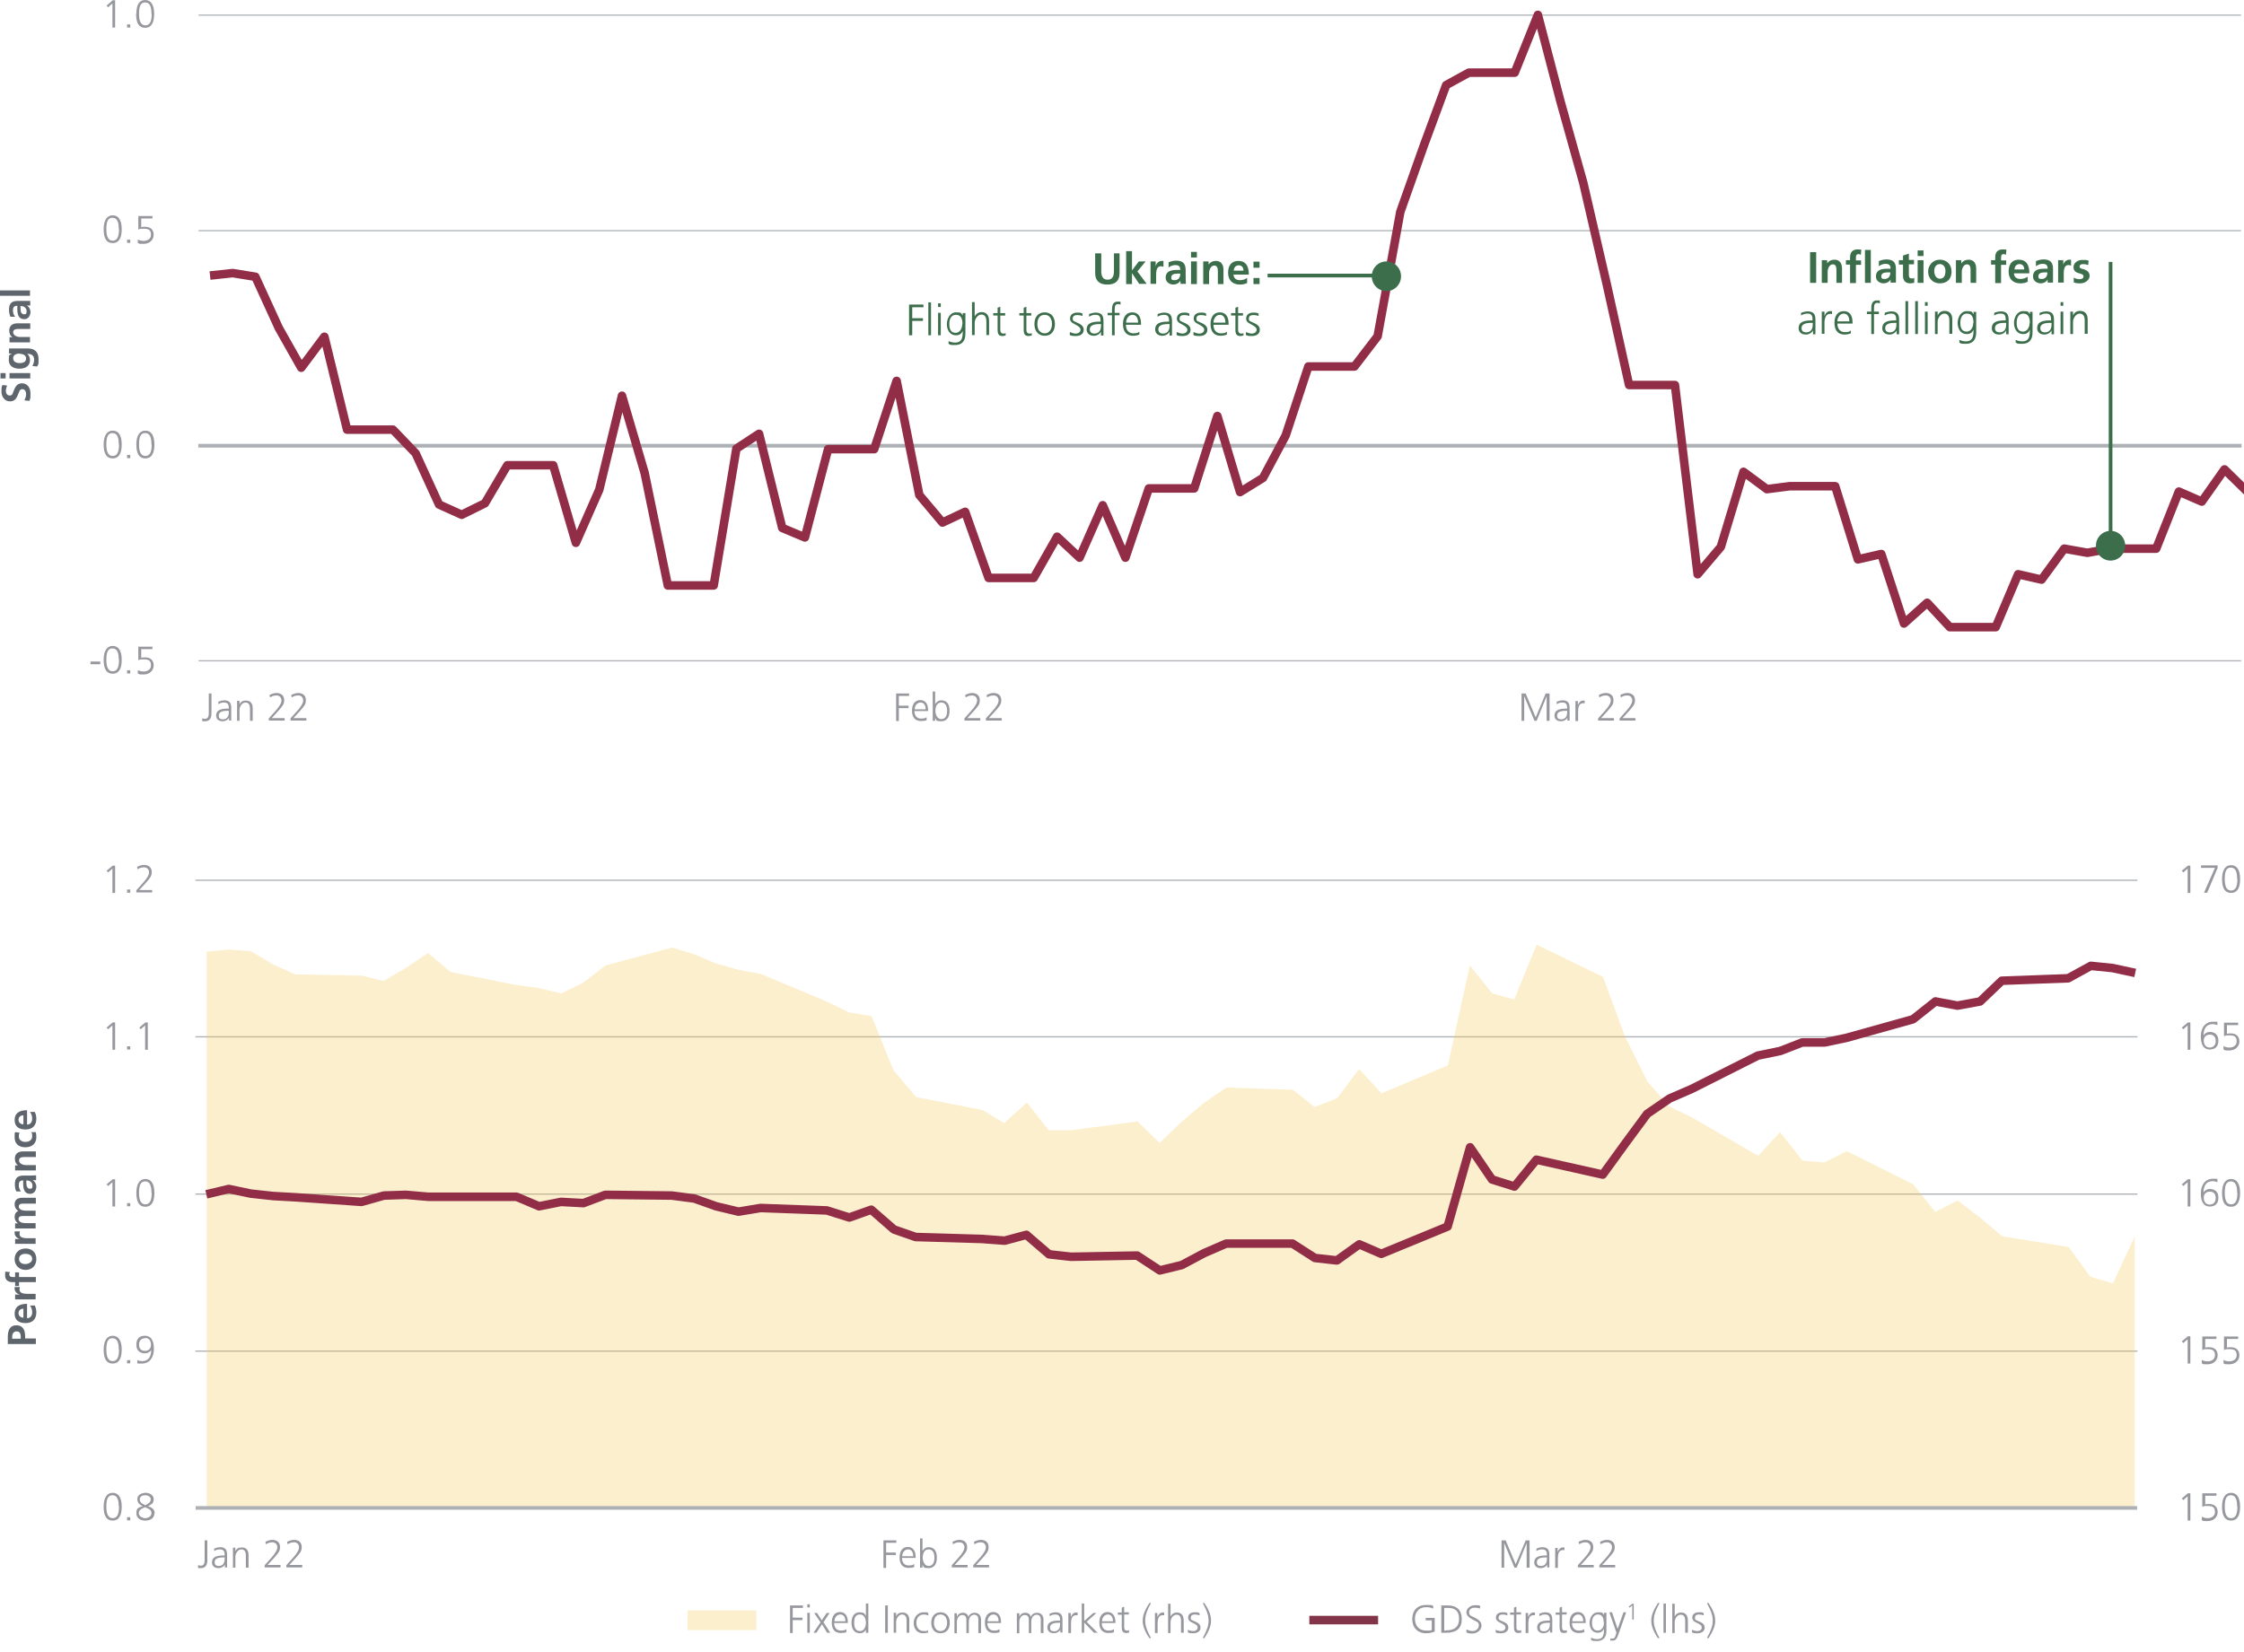 <?xml version="1.0" encoding="UTF-8"?>
<svg xmlns="http://www.w3.org/2000/svg" id="Ebene_1" version="1.1" viewBox="0 0 920 677.5">
  <defs>
    <style>
      .st0, .st1 {
        fill: #f5c85a;
        isolation: isolate;
        opacity: .3;
      }

      .st0, .st2 {
        fill-rule: evenodd;
      }

      .st3, .st2 {
        fill: #3c6e4b;
      }

      .st4 {
        stroke: #3c6e4b;
      }

      .st4, .st5, .st6, .st7, .st8 {
        fill: none;
        stroke-linejoin: round;
      }

      .st4, .st7 {
        stroke-width: 1.5px;
      }

      .st5 {
        stroke: #912d46;
      }

      .st5, .st8 {
        stroke-width: 3.5px;
      }

      .st6 {
        stroke-width: .5px;
      }

      .st6, .st7 {
        stroke: #adb1b5;
      }

      .st9 {
        fill: #5e656c;
      }

      .st10 {
        fill: #96989e;
      }

      .st8 {
        stroke: #823448;
      }
    </style>
  </defs>
  <path class="st6" d="M80.1,554.1h796.2M80.1,489.7h796.2M80.1,425.2h796.2M80.1,361h796.2"></path>
  <polygon class="st1" points="84.7 390.3 93.7 389.4 102.9 390.1 111.9 395.5 121.1 399.6 148.3 400.1 157.3 402.3 166.5 396.9 175.5 390.8 184.7 398.6 211.9 404 220.9 405.2 230.1 407.4 239.1 403 248.3 395.9 275.5 388.6 284.5 391.3 293.7 395.2 302.7 397.7 311.9 399.4 339.1 410.8 348.1 415.2 357.3 416.7 366.3 438.9 375.6 449.9 402.8 455.2 411.7 460.6 421 452.1 429.9 463.5 439.2 463.5 466.4 459.9 475.4 468.7 484.6 459.9 493.6 452.3 502.8 446 530 446.9 539 454 548.2 450.4 557.2 438.4 566.4 448.4 593.6 436.9 602.6 395.9 611.8 407.4 620.8 409.9 630 387.4 657.2 400.6 666.2 425 675.4 443.5 684.4 453.8 693.6 458.2 720.8 474 729.8 464.3 739 476 748 476.7 757.2 472.1 784.4 485.7 793.4 497 802.6 492.3 811.6 499.2 820.9 507 848.1 511.4 857 523.6 866.3 526.3 875.2 507 875.2 618.3 866.3 618.3 857 618.3 848.1 618.3 820.9 618.3 811.6 618.3 802.6 618.3 793.4 618.3 784.4 618.3 757.2 618.3 748 618.3 739 618.3 729.8 618.3 720.8 618.3 693.6 618.3 684.4 618.3 675.4 618.3 666.2 618.3 657.2 618.3 630 618.3 620.8 618.3 611.8 618.3 602.6 618.3 593.6 618.3 566.4 618.3 557.2 618.3 548.2 618.3 539 618.3 530 618.3 502.8 618.3 493.6 618.3 484.6 618.3 475.4 618.3 466.4 618.3 439.2 618.3 429.9 618.3 421 618.3 411.7 618.3 402.8 618.3 375.6 618.3 366.3 618.3 357.3 618.3 348.1 618.3 339.1 618.3 311.9 618.3 302.7 618.3 293.7 618.3 284.5 618.3 275.5 618.3 248.3 618.3 239.1 618.3 230.1 618.3 220.9 618.3 211.9 618.3 184.7 618.3 175.5 618.3 166.5 618.3 157.3 618.3 148.3 618.3 121.1 618.3 111.9 618.3 102.9 618.3 93.7 618.3 84.7 618.3 84.7 390.3 84.7 390.3"></polygon>
  <line class="st7" x1="80.2" y1="618.4" x2="876.2" y2="618.4"></line>
  <polyline class="st5" points="84.6 489.8 93.8 487.6 102.8 489.5 112 490.5 121 491 148.2 492.9 157.4 490.3 166.4 490 175.6 490.8 184.6 490.8 211.8 490.8 221 494.7 230 492.9 239.2 493.4 248.2 490 275.4 490.3 284.6 491.5 293.6 494.7 302.8 496.9 311.8 495.4 339 496.4 348.2 499.3 357.2 496.1 366.5 504.2 375.4 507.3 402.6 508.1 411.9 508.8 420.8 506.4 430.1 514.4 439.1 515.4 466.2 514.9 475.5 521 484.5 518.8 493.7 513.9 502.7 510 529.9 510 539.1 515.9 548.1 516.9 557.3 510.3 566.3 514.2 593.5 503 602.7 470.5 611.7 483.7 620.9 486.6 629.9 475.6 657.1 481.7 666.3 469 675.3 456.8 684.5 450.5 693.5 446.6 720.7 432.9 729.9 431 738.9 427.5 748.1 427.5 757.1 425.6 784.3 418 793.5 410.7 802.5 412.4 811.8 410.7 820.7 402.2 847.9 401.2 857.2 396.1 866.1 397 875.4 399"></polyline>
  <g>
    <path class="st10" d="M896.9,623.5v-9.9l-1.8,1.6-.6-.7,2.5-2.1h1v11.2h-1.1Z"></path>
    <path class="st10" d="M902.7,622c.7.4,1.6.6,2.4.6,1.5,0,3-.8,3-2.5s-.7-2.5-2.8-2.5-1.5,0-2.4.4v-5.6h5.8v1h-4.6v3.6c.4-.2.8-.2,1.6-.2,2.2,0,3.5,1.2,3.5,3.3s-1.7,3.7-4.1,3.7-1.6,0-2.4-.4v-1.4Z"></path>
    <path class="st10" d="M911,617.9c0-3.6,1.3-5.7,3.7-5.7s3.7,2,3.7,5.7-1.2,5.7-3.7,5.7-3.7-1.9-3.7-5.7ZM917.2,617.9c0-3.2-.8-4.7-2.6-4.7s-2.5,1.5-2.5,4.7.9,4.7,2.6,4.7,2.6-1.4,2.6-4.7h0Z"></path>
  </g>
  <g>
    <path class="st10" d="M896.9,559.1v-9.9l-1.8,1.6-.6-.7,2.5-2.1h1v11.2h-1.1Z"></path>
    <path class="st10" d="M902.7,557.7c.7.4,1.6.6,2.4.6,1.5,0,3-.8,3-2.5s-.7-2.5-2.8-2.5-1.5,0-2.4.4v-5.6h5.8v1h-4.6v3.6c.4-.2.8-.2,1.6-.2,2.2,0,3.5,1.2,3.5,3.3s-1.7,3.7-4.1,3.7-1.6,0-2.4-.4v-1.4Z"></path>
    <path class="st10" d="M911.6,557.7c.7.4,1.6.6,2.4.6,1.5,0,3-.8,3-2.5s-.7-2.5-2.8-2.5-1.5,0-2.4.4v-5.6h5.8v1h-4.6v3.6c.4-.2.8-.2,1.6-.2,2.2,0,3.5,1.2,3.5,3.3s-1.7,3.7-4.1,3.7-1.6,0-2.4-.4v-1.4Z"></path>
  </g>
  <g>
    <path class="st10" d="M896.9,494.7v-9.9l-1.8,1.6-.6-.7,2.5-2.1h1v11.2h-1.1Z"></path>
    <path class="st10" d="M909,484.8c-.4-.2-1.1-.4-1.9-.4-3,0-3.7,2.6-3.7,4.6h0c.6-.9,1.5-1.4,2.6-1.4,1.7,0,3.5.9,3.5,3.5s-1.4,3.7-3.6,3.7-3.6-1.7-3.6-5.3,1.8-6.1,5-6.1,1.2.1,1.8.3v1.1h0ZM908.4,491.3c0-1.6-.8-2.6-2.4-2.6s-2.5,1-2.5,2.5.8,2.8,2.4,2.8,2.5-1.1,2.5-2.6h0Z"></path>
    <path class="st10" d="M911,489.2c0-3.6,1.3-5.7,3.7-5.7s3.7,2,3.7,5.7-1.2,5.7-3.7,5.7-3.7-1.9-3.7-5.7ZM917.2,489.2c0-3.2-.8-4.7-2.6-4.7s-2.5,1.5-2.5,4.7.9,4.7,2.6,4.7,2.6-1.4,2.6-4.7h0Z"></path>
  </g>
  <g>
    <path class="st10" d="M896.9,430.4v-9.9l-1.8,1.6-.6-.7,2.5-2.1h1v11.2h-1.1Z"></path>
    <path class="st10" d="M909,420.4c-.4-.2-1.1-.4-1.9-.4-3,0-3.7,2.6-3.7,4.6h0c.6-.9,1.5-1.4,2.6-1.4,1.7,0,3.5.9,3.5,3.5s-1.4,3.7-3.6,3.7-3.6-1.7-3.6-5.3,1.8-6.1,5-6.1,1.2.1,1.8.3v1.1h0ZM908.4,426.9c0-1.6-.8-2.6-2.4-2.6s-2.5,1-2.5,2.5.8,2.8,2.4,2.8,2.5-1.1,2.5-2.6h0Z"></path>
    <path class="st10" d="M911.6,429c.7.4,1.6.6,2.4.6,1.5,0,3-.8,3-2.5s-.7-2.5-2.8-2.5-1.5,0-2.4.4v-5.6h5.8v1h-4.6v3.6c.4-.2.8-.2,1.6-.2,2.2,0,3.5,1.2,3.5,3.3s-1.7,3.7-4.1,3.7-1.6-.1-2.4-.4v-1.4Z"></path>
  </g>
  <g>
    <path class="st10" d="M896.9,366.1v-9.9l-1.8,1.6-.6-.7,2.5-2.1h1v11.2h-1.1Z"></path>
    <path class="st10" d="M903.6,366.1l4.5-10.2h-5.7v-1h6.8v1l-4.3,10.2h-1.3Z"></path>
    <path class="st10" d="M911,360.5c0-3.6,1.3-5.7,3.7-5.7s3.7,2,3.7,5.7-1.2,5.7-3.7,5.7-3.7-1.9-3.7-5.7ZM917.2,360.5c0-3.2-.8-4.7-2.6-4.7s-2.5,1.5-2.5,4.7.9,4.7,2.6,4.7,2.6-1.4,2.6-4.7h0Z"></path>
  </g>
  <g>
    <path class="st10" d="M42.5,617.9c0-3.6,1.3-5.7,3.7-5.7s3.7,2,3.7,5.7-1.2,5.7-3.7,5.7-3.7-1.9-3.7-5.7ZM48.7,617.9c0-3.2-.8-4.7-2.6-4.7s-2.5,1.5-2.5,4.7.9,4.7,2.6,4.7,2.6-1.4,2.6-4.7h0Z"></path>
    <path class="st10" d="M52.1,623.5v-1.3h1.3v1.3h-1.3Z"></path>
    <path class="st10" d="M63.3,620.6c0,2.1-1.8,3-3.7,3s-3.7-.9-3.7-3,.7-2.3,2.6-2.9c-1.5-.7-2.2-1.6-2.2-2.9,0-1.9,2-2.6,3.4-2.6s3.3.8,3.3,2.6-.8,2-2.3,2.9c2,.7,2.7,1.5,2.7,2.9h0ZM59.5,618.1l-.7.3c-1.2.5-1.9,1.1-1.9,2.2s1.4,2,2.6,2,2.6-.7,2.6-2.1-1.3-1.8-2.2-2.2c0,0-.4-.2-.4-.2ZM61.8,614.9c0-1.2-1.2-1.7-2.3-1.7s-2.2.5-2.2,1.7.8,1.7,2.3,2.4c1.6-.8,2.2-1.5,2.2-2.4Z"></path>
  </g>
  <g>
    <path class="st10" d="M42.5,553.5c0-3.6,1.3-5.7,3.7-5.7s3.7,2,3.7,5.7-1.2,5.7-3.7,5.7-3.7-1.9-3.7-5.7ZM48.7,553.5c0-3.2-.8-4.7-2.6-4.7s-2.5,1.5-2.5,4.7.9,4.7,2.6,4.7,2.6-1.4,2.6-4.7h0Z"></path>
    <path class="st10" d="M52.1,559.1v-1.3h1.3v1.3h-1.3Z"></path>
    <path class="st10" d="M62,553.6c-.5.9-1.5,1.4-2.6,1.4-1.6,0-3.5-.8-3.5-3.5s1.4-3.7,3.6-3.7,3.6,1.7,3.6,5.3-1.7,6.1-5,6.1-1.2,0-1.8-.3v-1.1c.5.2,1.2.4,2,.4,3.1,0,3.7-2.7,3.7-4.6h0ZM59.5,548.8c-1.5,0-2.5,1-2.5,2.6s.8,2.6,2.4,2.6,2.5-1,2.5-2.5-.7-2.8-2.4-2.8h0Z"></path>
  </g>
  <g>
    <path class="st10" d="M46.1,494.7v-9.9l-1.8,1.6-.6-.7,2.5-2.1h1v11.2h-1.1Z"></path>
    <path class="st10" d="M52.1,494.7v-1.3h1.3v1.3h-1.3Z"></path>
    <path class="st10" d="M55.9,489.2c0-3.6,1.3-5.7,3.7-5.7s3.7,2,3.7,5.7-1.2,5.7-3.7,5.7-3.7-1.9-3.7-5.7ZM62.1,489.2c0-3.2-.8-4.7-2.6-4.7s-2.5,1.5-2.5,4.7.9,4.7,2.6,4.7,2.6-1.4,2.6-4.7h0Z"></path>
  </g>
  <g>
    <path class="st10" d="M46.1,430.4v-9.9l-1.8,1.6-.6-.7,2.5-2.1h1v11.2h-1.1Z"></path>
    <path class="st10" d="M52.1,430.4v-1.3h1.3v1.3h-1.3Z"></path>
    <path class="st10" d="M59.5,430.4v-9.9l-1.8,1.6-.6-.7,2.5-2.1h1v11.2h-1.1Z"></path>
  </g>
  <g>
    <path class="st10" d="M46.1,366.1v-9.9l-1.8,1.6-.6-.7,2.5-2.1h1v11.2h-1.1Z"></path>
    <path class="st10" d="M52.1,366.1v-1.3h1.3v1.3h-1.3Z"></path>
    <path class="st10" d="M55.9,366.1v-1l2.7-3c1.8-2,2.5-3.3,2.5-4.4s-.8-2-2-2-1.8.3-2.7.8l-.2-1c1-.5,2-.8,2.8-.8,2,0,3.2,1.1,3.2,2.9s-.6,2.4-2.8,4.9l-2.3,2.5h5.3v1h-6.7.2Z"></path>
  </g>
  <g>
    <path class="st10" d="M81.3,641.9c.3,0,.7.2,1,.2,1.1,0,1.6-.8,1.6-2.1v-8.3h1.1v8.3c0,1.9-.9,3.1-2.6,3.1s-.8,0-1.2-.2v-1h0Z"></path>
    <path class="st10" d="M92.2,642.9v-1.3h0c-.4.9-1.5,1.5-2.6,1.5-2.3,0-2.7-1.6-2.7-2.3,0-2.1,1.6-2.9,4.7-2.9h.5v-.4c0-1.7-.9-2.1-1.9-2.1s-1.6.2-2.4.7v-1c.6-.3,1.7-.6,2.4-.6,2.1,0,2.9,1,2.9,3v5.3h-1,0ZM92.1,638.7h-.5c-3,0-3.6.9-3.6,2s.6,1.5,1.7,1.5,2.4-.6,2.4-2.8v-.6h0Z"></path>
    <path class="st10" d="M100.8,642.9v-5c0-1.6-.6-2.5-1.9-2.5s-2.4,1.6-2.4,3v4.5h-1v-8.2h1v1.5h0c.5-1.2,1.4-1.6,2.6-1.6,2,0,2.8,1.3,2.8,3.1v5.2h-1.1Z"></path>
    <path class="st10" d="M108.5,642.9v-1l2.7-3c1.8-2,2.5-3.3,2.5-4.4s-.8-2-2-2-1.8.3-2.7.8l-.2-1c1-.5,2-.8,2.8-.8,2,0,3.2,1.1,3.2,2.9s-.6,2.4-2.8,4.9l-2.3,2.5h5.3v1h-6.7.2Z"></path>
    <path class="st10" d="M117.4,642.9v-1l2.7-3c1.8-2,2.5-3.3,2.5-4.4s-.8-2-2-2-1.8.3-2.7.8l-.2-1c1-.5,2-.8,2.8-.8,2,0,3.2,1.1,3.2,2.9s-.6,2.4-2.8,4.9l-2.3,2.5h5.3v1h-6.7.2Z"></path>
  </g>
  <g>
    <path class="st10" d="M362.2,642.9v-11.2h5.3v1h-4.2v4h4v1h-4v5.3h-1.1,0Z"></path>
    <path class="st10" d="M374.9,642.6c-.6.3-1.5.4-2.4.4-2.4,0-3.7-1.5-3.7-4.3s1.4-4.3,3.4-4.3,3.2,1.5,3.2,4.1v.4h-5.6c0,2,1.1,3.1,2.7,3.1s1.8-.3,2.3-.6v1.2ZM374.4,638.2c0-1.8-.8-2.8-2.1-2.8s-2.4,1.2-2.4,2.8h4.5Z"></path>
    <path class="st10" d="M377.2,642.9v-12h1v5.2h0c.4-.8,1.3-1.6,2.5-1.6,2.3,0,3.4,1.6,3.4,4.3s-1.2,4.3-3.4,4.3-2-.4-2.5-1.5h0v1.3h-1ZM383.1,638.8c0-1.8-.6-3.4-2.4-3.4s-2.4,1.8-2.4,3.4.8,3.4,2.4,3.4,2.4-1.2,2.4-3.4Z"></path>
    <path class="st10" d="M390.2,642.9v-1l2.7-3c1.8-2,2.5-3.3,2.5-4.4s-.8-2-2-2-1.8.3-2.7.8l-.2-1c1-.5,2-.8,2.8-.8,2,0,3.2,1.1,3.2,2.9s-.6,2.4-2.8,4.9l-2.3,2.5h5.3v1h-6.7.2Z"></path>
    <path class="st10" d="M399,642.9v-1l2.7-3c1.8-2,2.5-3.3,2.5-4.4s-.8-2-2-2-1.8.3-2.7.8l-.2-1c1-.5,2-.8,2.8-.8,2,0,3.2,1.1,3.2,2.9s-.6,2.4-2.8,4.9l-2.3,2.5h5.3v1h-6.7.2Z"></path>
  </g>
  <g>
    <path class="st10" d="M625.9,642.9v-10.1h0l-4.1,10.1h-.9l-4.2-10.1h0v10.1h-1.1v-11.2h1.7l4.1,9.8,4.1-9.8h1.6v11.2h-1.2Z"></path>
    <path class="st10" d="M634.3,642.9v-1.3h0c-.4.9-1.5,1.5-2.6,1.5-2.3,0-2.7-1.6-2.7-2.3,0-2.1,1.6-2.9,4.7-2.9h.5v-.4c0-1.7-.9-2.1-1.9-2.1s-1.6.2-2.4.7v-1c.6-.3,1.7-.6,2.4-.6,2.1,0,2.9,1,2.9,3v5.3h-1,0ZM634.2,638.7h-.5c-3,0-3.6.9-3.6,2s.6,1.5,1.7,1.5,2.4-.6,2.4-2.8v-.6h0Z"></path>
    <path class="st10" d="M637.6,642.9v-8.1h1v1.6h0c.5-1.1,1.2-1.8,2.1-1.8s.5,0,.7,0v1.1h-.7c-1.6,0-2,1.6-2,3.3v4h-1.1Z"></path>
    <path class="st10" d="M646.9,642.9v-1l2.7-3c1.8-2,2.5-3.3,2.5-4.4s-.8-2-2-2-1.8.3-2.7.8l-.2-1c1-.5,2-.8,2.8-.8,2,0,3.2,1.1,3.2,2.9s-.6,2.4-2.8,4.9l-2.3,2.5h5.3v1h-6.7.2Z"></path>
    <path class="st10" d="M655.7,642.9v-1l2.7-3c1.8-2,2.5-3.3,2.5-4.4s-.8-2-2-2-1.8.3-2.7.8l-.2-1c1-.5,2-.8,2.8-.8,2,0,3.2,1.1,3.2,2.9s-.6,2.4-2.8,4.9l-2.3,2.5h5.3v1h-6.7.2Z"></path>
  </g>
  <g>
    <path class="st9" d="M14.7,551.2H3.2v-3c0-3,1.1-4.7,3.5-4.7s3.6,1.6,3.6,4.4v1h4.4s0,2.3,0,2.3ZM8.5,548.2c0-1.6-.6-2.2-1.7-2.2s-1.8.8-1.8,2.2v.8h3.5v-.8Z"></path>
    <path class="st9" d="M14.2,535.3c.4.8.7,1.7.7,2.9,0,2.8-1.6,4.4-4.4,4.4s-4.5-1.2-4.5-3.9,1.8-4,5.1-4v5.9c1.3,0,2.1-1,2.1-2.4s-.4-2-.9-2.8h1.9ZM9.6,536.7c-1.2,0-2,.7-2,1.8s.7,1.8,2,1.9v-3.7Z"></path>
    <path class="st9" d="M14.7,532.9H6.2v-2h1.9c-.9-.2-2.1-1.1-2.1-2.4s0-.6,0-.7h2.2c-.1.2-.2.6-.2,1,0,.8.4,1.8,3.1,1.8h3.5v2.2h0Z"></path>
    <path class="st9" d="M14.7,525.8h-6.9v1.6h-1.6v-1.6h-1.2c-1.4,0-2.9-.7-2.9-2.7s0-1.2.2-1.6l1.8.2c-.2.3-.3.6-.3,1,0,.6.5,1,1.3,1h1.1v-1.9h1.6v1.9h6.9v2.2h0Z"></path>
    <path class="st9" d="M14.9,516.4c0,2.7-1.9,4.4-4.4,4.4s-4.5-1.8-4.5-4.4,1.8-4.4,4.5-4.4,4.4,1.7,4.4,4.4ZM10.3,514.2c-1.3,0-2.5.7-2.5,2.1s1.2,2.1,2.5,2.1,2.9-.7,2.9-2.1-1.1-2.1-2.9-2.1Z"></path>
    <path class="st9" d="M14.7,510.1H6.2v-2h1.9c-.9-.2-2.1-1.1-2.1-2.4s0-.6,0-.7h2.2c-.1.2-.2.6-.2,1,0,.8.4,1.8,3.1,1.8h3.5v2.2h0Z"></path>
    <path class="st9" d="M14.7,493.6h-5.3c-1.3,0-1.7.5-1.7,1.3s1,1.6,2.8,1.6h4.1v2.2h-5.3c-1.2,0-1.7.4-1.7,1.3s1.1,1.6,2.8,1.6h4.2v2.2H6.2v-2.1h1.2c-.9-.6-1.4-1.5-1.4-2.6s.4-2,1.5-2.5c-.9-.5-1.5-1.5-1.5-2.7,0-1.8,1.1-2.7,3.3-2.7h5.4v2.4Z"></path>
    <path class="st9" d="M14.7,484h-1.3c.9.5,1.5,1.6,1.5,2.6,0,1.5-.9,3-2.5,3s-2.9-.8-2.9-4.1v-1.4h0c-1.4,0-1.8.7-1.8,1.9s.4,1.9.9,2.6h-1.9c-.4-.7-.6-1.9-.6-2.9,0-2.5,1-3.6,3.6-3.6h1.7c.4,0,2.2,0,3.4-.1v1.9h0ZM10.8,484.1v1c0,1.6.5,2.4,1.5,2.4s1-.5,1-1.4-.7-2-2.4-2h0Z"></path>
    <path class="st9" d="M14.7,474.5h-4.7c-1.3,0-2.2.3-2.2,1.4s1.3,1.9,2.8,1.9h4.1v2.2H6.2v-2.1h1.2c-1-.7-1.3-1.6-1.3-2.8,0-1.9,1.3-2.9,3.3-2.9h5.3v2.2h0Z"></path>
    <path class="st9" d="M14.6,464.1c.2.7.3,1.3.3,2.2,0,2.6-1.7,4.2-4.5,4.2s-4.4-1.5-4.4-4.1,0-1.5.3-2.1l1.7.2c-.2.4-.3.9-.3,1.5,0,1.4,1.1,2.3,2.7,2.3s2.8-.8,2.8-2.3-.1-1.1-.4-1.7h1.8v-.2Z"></path>
    <path class="st9" d="M14.2,455.9c.4.8.7,1.7.7,2.9,0,2.8-1.6,4.4-4.4,4.4s-4.5-1.2-4.5-3.9,1.8-4,5.1-4v5.9c1.3,0,2.1-1,2.1-2.4s-.4-2-.9-2.8h1.9ZM9.6,457.4c-1.2,0-2,.7-2,1.8s.7,1.8,2,1.9v-3.7h0Z"></path>
  </g>
  <path class="st6" d="M81.4,271h837.4M81.4,94.6h837.4M81.4,6.2h837.4"></path>
  <line class="st7" x1="81.3" y1="182.8" x2="919" y2="182.8"></line>
  <polyline class="st5" points="86.1 113 95.4 112 104.7 113.5 114.3 134.5 123.5 150.8 133 138.1 142.3 176.2 151.6 176.2 161.1 176.2 170.4 185.9 180 206.9 189.3 211.1 198.8 206.4 208 190.8 217.3 190.8 226.8 190.8 236.1 222.6 245.7 200.8 255 162.3 264.3 194 273.8 240.1 283 240.1 292.6 240.1 301.9 184 311.2 177.9 320.7 216.5 330 220.4 339.5 184.2 348.8 184.2 358.4 184.2 367.6 156.2 376.9 203 386.4 214.3 395.7 209.9 405.3 237 414.6 237 423.8 237 433.4 220.1 442.6 228.7 452.1 207.2 461.4 228.7 471 200.3 480.3 200.3 489.6 200.3 499.1 170.6 508.4 201.8 517.8 196 527.1 178.6 536.4 150.3 546 150.3 555.3 150.3 564.8 137.9 574.1 86.9 583.7 59.8 592.9 34.9 602.2 29.8 611.7 29.8 621 29.8 630.5 6.1 639.8 41.7 649.1 74.9 658.7 116.4 667.9 157.9 677.4 157.9 686.7 157.9 696 235.5 705.5 224.3 714.8 193.5 724.4 200.6 733.7 199.4 743.2 199.4 752.4 199.4 761.7 229.4 771.3 227.2 780.6 255.7 790.1 247.2 799.4 257.2 808.7 257.2 818.2 257.2 827.4 235.5 837 237.7 846.3 225 855.8 226.7 865.1 225 874.4 225 884 225 893.3 201.6 902.7 205.7 912 192.5 921.3 201.6"></polyline>
  <g>
    <path class="st10" d="M37.1,272.4v-1.1h4v1.1h-4Z"></path>
    <path class="st10" d="M42.5,270.6c0-3.6,1.3-5.7,3.7-5.7s3.7,2,3.7,5.7-1.2,5.7-3.7,5.7-3.7-1.9-3.7-5.7ZM48.7,270.6c0-3.2-.8-4.7-2.6-4.7s-2.5,1.5-2.5,4.7.9,4.7,2.6,4.7,2.6-1.4,2.6-4.7h0Z"></path>
    <path class="st10" d="M52.1,276.2v-1.3h1.3v1.3h-1.3Z"></path>
    <path class="st10" d="M56.5,274.8c.7.4,1.6.6,2.4.6,1.5,0,3-.8,3-2.5s-.7-2.5-2.8-2.5-1.5,0-2.4.4v-5.6h5.8v1h-4.6v3.6c.4-.2.8-.2,1.6-.2,2.2,0,3.5,1.2,3.5,3.3s-1.7,3.7-4.1,3.7-1.6-.1-2.4-.4v-1.4Z"></path>
  </g>
  <g>
    <path class="st10" d="M42.5,182.3c0-3.6,1.3-5.7,3.7-5.7s3.7,2,3.7,5.7-1.2,5.7-3.7,5.7-3.7-1.9-3.7-5.7ZM48.7,182.3c0-3.2-.8-4.7-2.6-4.7s-2.5,1.5-2.5,4.7.9,4.7,2.6,4.7,2.6-1.4,2.6-4.7h0Z"></path>
    <path class="st10" d="M52.1,187.9v-1.3h1.3v1.3h-1.3Z"></path>
    <path class="st10" d="M55.9,182.3c0-3.6,1.3-5.7,3.7-5.7s3.7,2,3.7,5.7-1.2,5.7-3.7,5.7-3.7-1.9-3.7-5.7ZM62.1,182.3c0-3.2-.8-4.7-2.6-4.7s-2.5,1.5-2.5,4.7.9,4.7,2.6,4.7,2.6-1.4,2.6-4.7h0Z"></path>
  </g>
  <g>
    <path class="st10" d="M42.5,94c0-3.6,1.3-5.7,3.7-5.7s3.7,2,3.7,5.7-1.2,5.7-3.7,5.7-3.7-1.9-3.7-5.7ZM48.7,94c0-3.2-.8-4.7-2.6-4.7s-2.5,1.5-2.5,4.7.9,4.7,2.6,4.7,2.6-1.4,2.6-4.7h0Z"></path>
    <path class="st10" d="M52.1,99.6v-1.3h1.3v1.3h-1.3Z"></path>
    <path class="st10" d="M56.5,98.2c.7.4,1.6.6,2.4.6,1.5,0,3-.8,3-2.5s-.7-2.5-2.8-2.5-1.5,0-2.4.4v-5.6h5.8v1h-4.6v3.6c.4-.2.8-.2,1.6-.2,2.2,0,3.5,1.2,3.5,3.3s-1.7,3.7-4.1,3.7-1.6,0-2.4-.4v-1.4Z"></path>
  </g>
  <g>
    <path class="st10" d="M46.1,11.3V1.4l-1.8,1.6-.6-.7L46.2.1h1v11.2h-1.1Z"></path>
    <path class="st10" d="M52.1,11.3v-1.3h1.3v1.3h-1.3Z"></path>
    <path class="st10" d="M55.9,5.7c0-3.7,1.2-5.7,3.6-5.7s3.7,2,3.7,5.7-1.2,5.7-3.7,5.7-3.7-1.9-3.7-5.7h.1ZM62.1,5.7c0-3.2-.8-4.7-2.6-4.7s-2.5,1.5-2.5,4.7.9,4.7,2.6,4.7,2.6-1.4,2.6-4.7h0Z"></path>
  </g>
  <g>
    <path class="st10" d="M83,294.6c.3.1.7.2,1,.2,1.1,0,1.6-.8,1.6-2.1v-8.3h1.1v8.3c0,1.9-.9,3.1-2.6,3.1s-.8,0-1.2-.2v-1h0Z"></path>
    <path class="st10" d="M93.9,295.6v-1.3h0c-.4.9-1.5,1.5-2.6,1.5-2.3,0-2.7-1.6-2.7-2.3,0-2.1,1.6-2.9,4.7-2.9h.5v-.4c0-1.7-.9-2.1-1.9-2.1s-1.6.2-2.4.7v-1c.6-.3,1.7-.6,2.4-.6,2.1,0,2.9,1,2.9,3v5.3h-1,0ZM93.8,291.5h-.5c-3,0-3.6.9-3.6,2s.6,1.5,1.7,1.5,2.4-.6,2.4-2.8v-.6h0Z"></path>
    <path class="st10" d="M102.5,295.6v-5c0-1.6-.6-2.5-1.9-2.5s-2.4,1.6-2.4,3v4.5h-1v-8.2h1v1.5h0c.5-1.2,1.4-1.6,2.6-1.6,2,0,2.8,1.3,2.8,3.1v5.2h-1.1Z"></path>
    <path class="st10" d="M110.2,295.6v-1l2.7-3c1.8-2,2.5-3.3,2.5-4.4s-.8-2-2-2-1.8.3-2.7.8l-.2-1c1-.5,2-.8,2.8-.8,2,0,3.2,1.1,3.2,2.9s-.6,2.4-2.8,4.9l-2.3,2.5h5.3v1h-6.7.2Z"></path>
    <path class="st10" d="M119.1,295.6v-1l2.7-3c1.8-2,2.5-3.3,2.5-4.4s-.8-2-2-2-1.8.3-2.7.8l-.2-1c1-.5,2-.8,2.8-.8,2,0,3.2,1.1,3.2,2.9s-.6,2.4-2.8,4.9l-2.3,2.5h5.3v1h-6.7.2Z"></path>
  </g>
  <g>
    <path class="st10" d="M367.4,295.6v-11.2h5.3v1h-4.2v4h4v1h-4v5.3h-1.1,0Z"></path>
    <path class="st10" d="M380,295.3c-.6.3-1.5.4-2.4.4-2.4,0-3.7-1.5-3.7-4.3s1.4-4.3,3.4-4.3,3.2,1.5,3.2,4.1v.4h-5.6c0,2,1.1,3.1,2.7,3.1s1.8-.3,2.3-.6v1.2ZM379.5,290.9c0-1.8-.8-2.8-2.1-2.8s-2.4,1.2-2.4,2.8h4.5Z"></path>
    <path class="st10" d="M382.4,295.6v-12h1v5.2h0c.4-.8,1.3-1.6,2.5-1.6,2.3,0,3.4,1.6,3.4,4.3s-1.2,4.3-3.4,4.3-2-.4-2.5-1.5h0v1.3h-1ZM388.3,291.5c0-1.8-.6-3.4-2.4-3.4s-2.4,1.8-2.4,3.4.8,3.4,2.4,3.4,2.4-1.2,2.4-3.4Z"></path>
    <path class="st10" d="M395.4,295.6v-1l2.7-3c1.8-2,2.5-3.3,2.5-4.4s-.8-2-2-2-1.8.3-2.7.8l-.2-1c1-.5,2-.8,2.8-.8,2,0,3.2,1.1,3.2,2.9s-.6,2.4-2.8,4.9l-2.3,2.5h5.3v1h-6.7.2Z"></path>
    <path class="st10" d="M404.2,295.6v-1l2.7-3c1.8-2,2.5-3.3,2.5-4.4s-.8-2-2-2-1.8.3-2.7.8l-.2-1c1-.5,2-.8,2.8-.8,2,0,3.2,1.1,3.2,2.9s-.6,2.4-2.8,4.9l-2.3,2.5h5.3v1h-6.7.2Z"></path>
  </g>
  <g>
    <path class="st10" d="M634.1,295.6v-10.1h0l-4.1,10.1h-.9l-4.2-10.1h0v10.1h-1.1v-11.2h1.7l4.1,9.8,4.1-9.8h1.6v11.2h-1.2Z"></path>
    <path class="st10" d="M642.6,295.6v-1.3h0c-.4.9-1.5,1.5-2.6,1.5-2.3,0-2.7-1.6-2.7-2.3,0-2.1,1.6-2.9,4.7-2.9h.5v-.4c0-1.7-.9-2.1-1.9-2.1s-1.6.2-2.4.7v-1c.6-.3,1.7-.6,2.4-.6,2.1,0,2.9,1,2.9,3v5.3h-1,0ZM642.5,291.5h-.5c-3,0-3.6.9-3.6,2s.6,1.5,1.7,1.5,2.4-.6,2.4-2.8v-.6h0Z"></path>
    <path class="st10" d="M645.9,295.6v-8.1h1v1.6h0c.5-1.1,1.2-1.8,2.1-1.8s.5,0,.7,0v1.1h-.7c-1.6,0-2,1.6-2,3.3v4h-1.1Z"></path>
    <path class="st10" d="M655.2,295.6v-1l2.7-3c1.8-2,2.5-3.3,2.5-4.4s-.8-2-2-2-1.8.3-2.7.8l-.2-1c1-.5,2-.8,2.8-.8,2,0,3.2,1.1,3.2,2.9s-.6,2.4-2.8,4.9l-2.3,2.5h5.3v1h-6.7.2Z"></path>
    <path class="st10" d="M664,295.6v-1l2.7-3c1.8-2,2.5-3.3,2.5-4.4s-.8-2-2-2-1.8.3-2.7.8l-.2-1c1-.5,2-.8,2.8-.8,2,0,3.2,1.1,3.2,2.9s-.6,2.4-2.8,4.9l-2.3,2.5h5.3v1h-6.7.2Z"></path>
  </g>
  <g>
    <path class="st9" d="M10,164.2c.4-.8.7-1.7.7-2.6s-.4-2-1.5-2-1.2.8-1.7,1.9c-.6,1.5-1.2,3.1-3.4,3.1s-3.5-1.9-3.5-4,.1-1.9.4-2.7l1.9.2c-.3.8-.5,1.6-.5,2.3s.4,1.8,1.6,1.8,1.2-1,1.6-1.9c.6-1.5,1.3-3.1,3.4-3.1s3.5,1.6,3.5,4.3-.2,1.8-.4,2.9l-2.1-.2Z"></path>
    <path class="st9" d="M2.3,155.2H.2v-2.2h2.1v2.2ZM12.3,155.2H3.9v-2.2h8.5v2.2h0Z"></path>
    <path class="st9" d="M11,145h0c.8.5,1.3,1.5,1.3,2.7,0,2.3-1.8,3.5-4.3,3.5s-4.4-1.1-4.4-3.6.4-2,1.3-2.6h-1.2v-2.1h7.7c2.9,0,4.4,1.5,4.4,4.4s-.1,1.9-.6,3l-1.9-.2c.4-.8.7-1.8.7-2.5,0-2.1-1.3-2.5-3.1-2.5h-.2.3ZM8,145c-1.3,0-2.6.5-2.6,1.9s1.1,2,2.7,2,2.6-.6,2.6-1.9-1.2-1.9-2.6-1.9h-.1Z"></path>
    <path class="st9" d="M12.3,134.9h-4.7c-1.3,0-2.2.3-2.2,1.4s1.3,1.9,2.8,1.9h4.1v2.2H3.9v-2.1h1.2c-1-.7-1.3-1.6-1.3-2.8,0-1.9,1.3-2.9,3.3-2.9h5.3v2.2h-.1Z"></path>
    <path class="st9" d="M12.3,125.3h-1.3c.9.5,1.5,1.6,1.5,2.6,0,1.5-.9,3-2.5,3s-2.9-.8-2.9-4.1v-1.4h0c-1.4,0-1.8.7-1.8,1.9s.4,1.9.9,2.6h-1.9c-.4-.7-.6-1.9-.6-2.9,0-2.5,1-3.6,3.6-3.6h1.7c.4,0,2.2,0,3.4,0v1.9h0ZM8.4,125.5v1c0,1.6.5,2.4,1.5,2.4s1-.5,1-1.4-.7-2-2.4-2h-.1Z"></path>
    <path class="st9" d="M12.3,121.3H0v-2.2h12.3v2.2Z"></path>
  </g>
  <polygon class="st0" points="281.9 660.4 310.1 660.4 310.1 668.5 281.9 668.5 281.9 660.4 281.9 660.4"></polygon>
  <g>
    <path class="st10" d="M323.9,669.6v-11.2h5.3v1h-4.2v4h4v1h-4v5.3h-1.1,0Z"></path>
    <path class="st10" d="M331,659.2v-1.3h1v1.3h-1ZM331,669.6v-8.2h1v8.2h-1Z"></path>
    <path class="st10" d="M339.1,669.6l-2.1-3.5-2.3,3.5h-1.2l2.9-4.3-2.6-3.8h1.2l1.9,3,2-3h1.2l-2.5,3.8,2.8,4.3h-1.3Z"></path>
    <path class="st10" d="M347.1,669.3c-.6.3-1.5.4-2.4.4-2.4,0-3.7-1.5-3.7-4.3s1.4-4.3,3.4-4.3,3.2,1.5,3.2,4.1v.4h-5.6c0,2,1.1,3.1,2.7,3.1s1.8-.3,2.3-.6v1.2ZM346.6,664.9c0-1.8-.8-2.8-2.1-2.8s-2.4,1.2-2.4,2.8h4.5Z"></path>
    <path class="st10" d="M355,669.6v-1.3h0c-.6,1.1-1.4,1.5-2.5,1.5-2.2,0-3.4-1.7-3.4-4.3s1.2-4.3,3.3-4.3,2.3.9,2.6,1.6h0v-5.2h1v12h-1ZM355,665.5c0-1.5-.6-3.4-2.4-3.4s-2.4,1.2-2.4,3.4.7,3.4,2.4,3.4,2.4-1.8,2.4-3.4Z"></path>
    <path class="st10" d="M362.9,669.6v-11.2h1.1v11.2h-1.1Z"></path>
    <path class="st10" d="M371.7,669.6v-5c0-1.6-.6-2.5-1.9-2.5s-2.4,1.6-2.4,3v4.5h-1v-8.2h1v1.5h0c.5-1.2,1.4-1.6,2.6-1.6,2,0,2.8,1.3,2.8,3.1v5.2h-1.1Z"></path>
    <path class="st10" d="M380.6,669.5c-.7.2-1.4.3-2.1.3-2.7,0-3.9-2-3.9-4.3s1.7-4.3,4-4.3,1.2,0,2,.3v1c-.7-.3-1.3-.4-1.8-.4-2,0-3.1,1.4-3.1,3.4s1.1,3.4,3,3.4,1.2,0,1.8-.4v.9h.1Z"></path>
    <path class="st10" d="M381.8,665.5c0-2.4,1.3-4.3,3.8-4.3s3.8,1.9,3.8,4.3-1.2,4.3-3.8,4.3-3.8-1.9-3.8-4.3ZM388.3,665.5c0-1.9-.9-3.4-2.7-3.4s-2.7,1.4-2.7,3.4,1,3.4,2.7,3.4,2.7-1.5,2.7-3.4Z"></path>
    <path class="st10" d="M401.1,669.6v-5.4c0-1.2-.5-2-1.7-2s-2.2,1-2.2,3v4.5h-1v-5.4c0-1.3-.5-2-1.7-2s-2.2,1.2-2.2,2.9v4.6h-1v-8.2h1v1.4h0c.6-1.2,1.4-1.6,2.5-1.6s2,.6,2.2,1.7h0c.4-1.1,1.4-1.7,2.6-1.7,1.7,0,2.6,1.3,2.6,2.7v5.6h-1.1Z"></path>
    <path class="st10" d="M409.9,669.3c-.6.3-1.5.4-2.4.4-2.4,0-3.7-1.5-3.7-4.3s1.4-4.3,3.4-4.3,3.2,1.5,3.2,4.1v.4h-5.6c0,2,1.1,3.1,2.7,3.1s1.8-.3,2.3-.6v1.2ZM409.4,664.9c0-1.8-.8-2.8-2.1-2.8s-2.4,1.2-2.4,2.8h4.5Z"></path>
    <path class="st10" d="M426.7,669.6v-5.4c0-1.2-.5-2-1.7-2s-2.2,1-2.2,3v4.5h-1v-5.4c0-1.3-.5-2-1.7-2s-2.2,1.2-2.2,2.9v4.6h-1v-8.2h1v1.4h0c.6-1.2,1.4-1.6,2.5-1.6s2,.6,2.2,1.7h0c.4-1.1,1.4-1.7,2.6-1.7,1.7,0,2.6,1.3,2.6,2.7v5.6h-1.1Z"></path>
    <path class="st10" d="M434.7,669.6v-1.3h0c-.4.9-1.5,1.5-2.6,1.5-2.3,0-2.7-1.6-2.7-2.3,0-2.1,1.6-2.9,4.7-2.9h.5v-.4c0-1.7-.9-2.1-1.9-2.1s-1.6.2-2.4.7v-1c.6-.3,1.7-.6,2.4-.6,2.1,0,2.9,1,2.9,3v5.3h-1,.1ZM434.6,665.5h-.5c-3,0-3.6.9-3.6,2s.6,1.5,1.7,1.5,2.4-.6,2.4-2.8v-.6h0Z"></path>
    <path class="st10" d="M438,669.6v-8.1h1v1.6h0c.5-1.1,1.2-1.8,2.1-1.8s.5,0,.7,0v1.1h-.7c-1.6,0-2,1.6-2,3.3v4h-1.1Z"></path>
    <path class="st10" d="M448.5,669.6l-4-4.2v4.2h-1v-12h1v7.2l3.7-3.3h1.3l-4,3.6,4.5,4.5h-1.5Z"></path>
    <path class="st10" d="M456.8,669.3c-.6.3-1.5.4-2.4.4-2.4,0-3.7-1.5-3.7-4.3s1.4-4.3,3.4-4.3,3.2,1.5,3.2,4.1v.4h-5.6c0,2,1.1,3.1,2.7,3.1s1.8-.3,2.3-.6v1.2ZM456.3,664.9c0-1.8-.8-2.8-2.1-2.8s-2.4,1.2-2.4,2.8h4.5Z"></path>
    <path class="st10" d="M463,669.5c-.2,0-.7.2-1.2.2-1.5,0-1.9-.8-1.9-2.4v-5.1h-1.6v-.9h1.6v-2l1-.4v2.3h1.9v.9h-1.9v5.3c0,.8.3,1.3,1.1,1.3s.6,0,.9-.2v1Z"></path>
    <path class="st10" d="M471.2,671.8c-2.1-3.2-2.7-5.2-2.7-7.2s.7-4,2.7-7.2h.7c-2.1,3.8-2.4,5.7-2.4,7.2s.3,3.4,2.4,7.2h-.7Z"></path>
    <path class="st10" d="M473.5,669.6v-8.1h1v1.6h0c.5-1.1,1.2-1.8,2.1-1.8s.5,0,.7,0v1.1h-.7c-1.6,0-2,1.6-2,3.3v4h-1.1Z"></path>
    <path class="st10" d="M484.2,669.6v-4.9c0-1.8-.6-2.5-1.9-2.5s-2.4,1.5-2.4,3.1v4.4h-1v-12h1v5.2h0c.5-1,1.4-1.6,2.6-1.6,1.9,0,2.8,1.2,2.8,3.4v4.9h-1.1Z"></path>
    <path class="st10" d="M487.1,668.4c.6.3,1.4.5,2.1.5,1.1,0,1.8-.6,1.8-1.5s-.9-1.3-1.9-1.8c-1.6-.7-2-1.4-2-2.2,0-1.6,1.3-2.2,2.7-2.2s1.4,0,2,.4v.9c-.7-.3-1.4-.4-1.9-.4-1.2,0-1.7.5-1.7,1.4s.3.8,1.8,1.5c1.9.8,2.2,1.7,2.2,2.5,0,1.6-1.5,2.3-2.9,2.3s-1.6,0-2.3-.4v-1h0Z"></path>
    <path class="st10" d="M493.1,671.8c2-3.7,2.4-5.5,2.4-7.2s-.4-3.5-2.4-7.2h.7c2,3.1,2.7,5.1,2.7,7.2s-.7,4-2.7,7.2h-.7Z"></path>
  </g>
  <line class="st8" x1="536.8" y1="664.4" x2="565" y2="664.4"></line>
  <g>
    <path class="st10" d="M587.1,664.5h-2.6v-1h3.7v5.6c-1.2.5-2.3.7-3.5.7-3.5,0-5.7-2.3-5.7-5.8s2.1-5.8,5.6-5.8,2.4.2,3,.5v1c-1-.5-2-.6-3-.6-2.9,0-4.5,2.1-4.5,4.8s1.6,4.8,4.5,4.8,1.9,0,2.4-.4v-3.9h0Z"></path>
    <path class="st10" d="M590.9,669.6v-11.2h2.8c3.5,0,5.6,1.9,5.6,5.6s-2.1,5.6-6.4,5.6h-2,0ZM593,668.6c3.4,0,5.2-1.5,5.2-4.7s-1.6-4.5-4.5-4.5h-1.6v9.3h.9,0Z"></path>
    <path class="st10" d="M601.3,668.2c.7.4,1.4.7,2.5.7s2.5-.8,2.5-2.3-.9-1.5-2.1-2.2c-1.6-.8-3-1.7-3-3.2s1.6-2.9,3.5-2.9,1.6,0,2.2.4l-.2,1c-.5-.3-1.3-.4-2-.4-1.2,0-2.4.5-2.4,1.9s.9,1.5,2.3,2.2c1.4.7,2.8,1.6,2.8,3.3s-1.8,3.2-3.7,3.2-1.9-.2-2.5-.5v-1.1h.1Z"></path>
    <path class="st10" d="M613.3,668.4c.6.3,1.4.5,2.1.5,1.1,0,1.8-.6,1.8-1.5s-.9-1.3-1.9-1.8c-1.6-.7-2-1.4-2-2.2,0-1.6,1.3-2.2,2.7-2.2s1.4,0,2,.4v.9c-.7-.3-1.4-.4-1.9-.4-1.2,0-1.7.5-1.7,1.4s.3.8,1.8,1.5c1.9.8,2.2,1.7,2.2,2.5,0,1.6-1.5,2.3-2.9,2.3s-1.6,0-2.3-.4v-1h.1Z"></path>
    <path class="st10" d="M623.8,669.5c-.2,0-.7.2-1.2.2-1.5,0-1.9-.8-1.9-2.4v-5.1h-1.6v-.9h1.6v-2l1-.4v2.3h1.9v.9h-1.9v5.3c0,.8.3,1.3,1.1,1.3s.6,0,.9-.2v1Z"></path>
    <path class="st10" d="M625.5,669.6v-8.1h1v1.6h0c.5-1.1,1.2-1.8,2.1-1.8s.5,0,.7,0v1.1h-.7c-1.6,0-2,1.6-2,3.3v4h-1.1Z"></path>
    <path class="st10" d="M635.5,669.6v-1.3h0c-.4.9-1.5,1.5-2.6,1.5-2.3,0-2.7-1.6-2.7-2.3,0-2.1,1.6-2.9,4.7-2.9h.5v-.4c0-1.7-.9-2.1-1.9-2.1s-1.6.2-2.4.7v-1c.6-.3,1.7-.6,2.4-.6,2.1,0,2.9,1,2.9,3v5.3h-1,0ZM635.4,665.5h-.5c-3,0-3.6.9-3.6,2s.6,1.5,1.7,1.5,2.4-.6,2.4-2.8v-.6h0Z"></path>
    <path class="st10" d="M642.5,669.5c-.2,0-.7.2-1.2.2-1.5,0-1.9-.8-1.9-2.4v-5.1h-1.6v-.9h1.6v-2l1-.4v2.3h1.9v.9h-1.9v5.3c0,.8.3,1.3,1.1,1.3s.6,0,.9-.2v1Z"></path>
    <path class="st10" d="M649.6,669.3c-.6.3-1.5.4-2.4.4-2.4,0-3.7-1.5-3.7-4.3s1.4-4.3,3.4-4.3,3.2,1.5,3.2,4.1v.4h-5.6c0,2,1.1,3.1,2.7,3.1s1.8-.3,2.3-.6v1.2ZM649.1,664.9c0-1.8-.8-2.8-2.1-2.8s-2.4,1.2-2.4,2.8h4.5Z"></path>
    <path class="st10" d="M657.6,668h0c-.5,1-1.3,1.6-2.5,1.6-2.5,0-3.4-2.1-3.4-4.1s1.2-4.3,3.4-4.3,1.8.2,2.5,1.1h0v-.9h1v7.5c0,2.5-1.3,4.1-3.8,4.1s-1.6-.2-2.5-.4v-1c.8.4,1.7.6,2.5.6,2.3,0,2.8-1.4,2.8-3.9v-.3h0ZM657.5,665.5c0-2.3-.8-3.4-2.4-3.4s-2.4,1.4-2.4,3.4.7,3.2,2.4,3.2,2.5-1.7,2.5-3.2h0Z"></path>
    <path class="st10" d="M660.3,672c.2,0,.4,0,.8,0,1.1,0,1.3-1.3,1.6-2.5l-2.9-8.3h1.1l2.3,6.8h0l2.4-6.8h1.1l-3.3,9.4c-.6,1.6-1.2,2.2-2.1,2.2s-.7,0-1.1,0v-.9h.1Z"></path>
    <path class="st10" d="M669.2,664.2v-5.8l-1.1.9-.4-.4,1.5-1.2h.6v6.5h-.6Z"></path>
    <path class="st10" d="M679.7,671.8c-2.1-3.2-2.7-5.2-2.7-7.2s.7-4,2.7-7.2h.7c-2.1,3.8-2.4,5.7-2.4,7.2s.3,3.4,2.4,7.2h-.7Z"></path>
    <path class="st10" d="M682,669.6v-12h1v12h-1Z"></path>
    <path class="st10" d="M690.9,669.6v-4.9c0-1.8-.6-2.5-1.9-2.5s-2.4,1.5-2.4,3.1v4.4h-1v-12h1v5.2h0c.5-1,1.4-1.6,2.6-1.6,1.9,0,2.8,1.2,2.8,3.4v4.9h-1.1Z"></path>
    <path class="st10" d="M693.8,668.4c.6.3,1.4.5,2.1.5,1.1,0,1.8-.6,1.8-1.5s-.9-1.3-1.9-1.8c-1.6-.7-2-1.4-2-2.2,0-1.6,1.3-2.2,2.7-2.2s1.4,0,2,.4v.9c-.7-.3-1.4-.4-1.9-.4-1.2,0-1.7.5-1.7,1.4s.3.8,1.8,1.5c1.9.8,2.2,1.7,2.2,2.5,0,1.6-1.5,2.3-2.9,2.3s-1.6,0-2.3-.4v-1h.1Z"></path>
    <path class="st10" d="M699.8,671.8c2-3.7,2.4-5.5,2.4-7.2s-.4-3.5-2.4-7.2h.7c2,3.1,2.7,5.1,2.7,7.2s-.7,4-2.7,7.2h-.7Z"></path>
  </g>
  <g>
    <path class="st3" d="M742.1,116v-12.6h2.5v12.6h-2.5Z"></path>
    <path class="st3" d="M752.9,116v-5.2c0-1.4-.3-2.4-1.5-2.4s-2.1,1.5-2.1,3.1v4.5h-2.4v-9.3h2.2v1.3h0c.7-1,1.7-1.5,3-1.5,2.1,0,3.1,1.5,3.1,3.6v5.9h-2.4.1Z"></path>
    <path class="st3" d="M758.5,116v-7.5h-1.7v-1.8h1.7v-1.3c0-1.6.8-3.1,2.9-3.1s1.2,0,1.7.2l-.2,2c-.4-.2-.7-.3-1-.3-.7,0-1,.5-1,1.4v1.2h2.1v1.8h-2.1v7.5h-2.4ZM764.6,116v-13.5h2.4v13.5h-2.4Z"></path>
    <path class="st3" d="M775.1,116c0-.3,0-1,0-1.4h0c-.5,1-1.7,1.6-2.8,1.6-1.6,0-3.2-1-3.2-2.8s.9-3.2,4.5-3.2h1.5c0-1.6-.8-2-2-2s-2,.4-2.8,1v-2.1c.8-.4,2-.7,3.1-.7,2.7,0,3.9,1.1,3.9,3.9v1.9c0,.5,0,2.4,0,3.7h-2.2ZM774.9,111.7h-1c-1.7,0-2.6.5-2.6,1.6s.5,1.1,1.5,1.1,2.2-.7,2.2-2.6h-.1Z"></path>
    <path class="st3" d="M784.8,116c-.5,0-1,.2-1.7.2-1.9,0-2.9-1.2-2.9-3v-4.7h-1.7v-1.8h1.7v-1.9l2.4-.8v2.6h2.1v1.8h-2.1v4.3c0,1,.3,1.5,1.1,1.5s.8,0,1.1-.3v2.1Z"></path>
    <path class="st3" d="M786.2,105v-2.3h2.4v2.3h-2.4ZM786.2,116v-9.3h2.4v9.3h-2.4Z"></path>
    <path class="st3" d="M795.3,116.2c-2.9,0-4.8-2.1-4.8-4.8s2-4.9,4.8-4.9,4.8,1.9,4.8,4.9-1.8,4.8-4.8,4.8ZM797.6,111.1c0-1.5-.8-2.8-2.3-2.8s-2.3,1.3-2.3,2.8.7,3.2,2.3,3.2,2.3-1.2,2.3-3.2Z"></path>
    <path class="st3" d="M807.9,116v-5.2c0-1.4-.3-2.4-1.5-2.4s-2.1,1.5-2.1,3.1v4.5h-2.4v-9.3h2.2v1.3h0c.7-1,1.7-1.5,3-1.5,2.1,0,3.1,1.5,3.1,3.6v5.9h-2.4.1Z"></path>
    <path class="st3" d="M818,116v-7.5h-1.7v-1.8h1.7v-1.3c0-1.6.8-3.1,2.9-3.1s1.2,0,1.7.2l-.2,2c-.4-.2-.7-.3-1-.3-.7,0-1,.5-1,1.4v1.2h2.1v1.8h-2.1v7.5h-2.4Z"></path>
    <path class="st3" d="M831.4,115.5c-.9.5-1.9.7-3.1.7-3,0-4.8-1.8-4.8-4.8s1.3-4.9,4.2-4.9,4.3,1.9,4.3,5.6h-6.3c0,1.5,1.1,2.3,2.6,2.3s2.1-.4,3-.9v2h0ZM829.9,110.5c0-1.3-.7-2.2-1.9-2.2s-2,.8-2.1,2.2h4Z"></path>
    <path class="st3" d="M839.5,116c0-.3,0-1,0-1.4h0c-.5,1-1.7,1.6-2.8,1.6-1.6,0-3.2-1-3.2-2.8s.9-3.2,4.5-3.2h1.5c0-1.6-.8-2-2-2s-2,.4-2.8,1v-2.1c.8-.4,2-.7,3.1-.7,2.7,0,3.9,1.1,3.9,3.9v1.9c0,.5,0,2.4,0,3.7h-2.2ZM839.3,111.7h-1c-1.7,0-2.6.5-2.6,1.6s.5,1.1,1.5,1.1,2.2-.7,2.2-2.6h-.1Z"></path>
    <path class="st3" d="M843.8,116v-9.3h2.1v2.1h0c0-1,1.1-2.3,2.5-2.3s.6,0,.7,0v2.4c-.2,0-.6-.2-1.1-.2-.9,0-1.9.5-1.9,3.4v3.8h-2.4.1Z"></path>
    <path class="st3" d="M850.3,113.9c.7.4,1.5.6,2.3.6s1.6-.3,1.6-1.1-.7-1-1.7-1.3c-1.6-.4-2.4-1.1-2.4-2.6s1.5-2.9,3.6-2.9,1.4,0,2.6.3l-.2,1.8c-.8-.3-1.4-.4-2.1-.4s-1.4.3-1.4,1,.5.8,1.6,1.1c1.7.5,2.5,1.3,2.5,2.8s-1.7,3-3.8,3-1.8-.2-2.7-.4v-2h.1Z"></path>
    <path class="st3" d="M743.3,137v-1.5h0c-.5,1-1.7,1.7-2.9,1.7-2.5,0-3-1.7-3-2.6,0-2.3,1.7-3.2,5.2-3.2h.5v-.5c0-2-1-2.3-2-2.3s-1.8.2-2.7.8v-1.1c.7-.3,1.9-.6,2.7-.6,2.4,0,3.2,1.2,3.2,3.4v6h-1.1,0ZM743.1,132.4h-.5c-3.4,0-4,1.1-4,2.2s.7,1.7,1.9,1.7,2.7-.6,2.7-3.2v-.7h-.1Z"></path>
    <path class="st3" d="M746.9,137v-9.2h1.1v1.8h0c.5-1.3,1.3-2,2.3-2s.6,0,.8,0v1.2c-.2,0-.5-.1-.8-.1-1.7,0-2.3,1.8-2.3,3.7v4.5h-1.1Z"></path>
    <path class="st3" d="M758.8,136.7c-.7.3-1.7.5-2.6.5-2.6,0-4.1-1.7-4.1-4.8s1.5-4.8,3.8-4.8,3.6,1.6,3.6,4.6v.5h-6.2c0,2.2,1.2,3.5,3,3.5s2-.3,2.5-.7v1.2ZM758.2,131.8c0-2-.9-3.2-2.3-3.2s-2.6,1.4-2.6,3.2h4.9,0Z"></path>
    <path class="st3" d="M767.2,137v-8.2h-1.8v-1h1.8v-1.2c0-2.6.8-3.4,2.4-3.4s.8,0,1.1.2v1c-.3,0-.6-.2-1-.2-.9,0-1.4.5-1.4,2v1.6h2v1h-2v8.2h-1.1Z"></path>
    <path class="st3" d="M777.6,137v-1.5h0c-.5,1-1.7,1.7-2.9,1.7-2.5,0-3-1.7-3-2.6,0-2.3,1.7-3.2,5.2-3.2h.5v-.5c0-2-1-2.3-2-2.3s-1.8.2-2.7.8v-1.1c.7-.3,1.9-.6,2.7-.6,2.4,0,3.2,1.2,3.2,3.4v6h-1.1,0ZM777.4,132.4h-.5c-3.4,0-4,1.1-4,2.2s.7,1.7,1.9,1.7,2.7-.6,2.7-3.2v-.7h-.1Z"></path>
    <path class="st3" d="M781.2,137v-13.5h1.1v13.5h-1.1Z"></path>
    <path class="st3" d="M785.2,137v-13.5h1.1v13.5h-1.1Z"></path>
    <path class="st3" d="M789.2,125.4v-1.5h1.1v1.5h-1.1ZM789.2,137v-9.2h1.1v9.2h-1.1Z"></path>
    <path class="st3" d="M799.2,137v-5.6c0-1.8-.7-2.8-2.1-2.8s-2.7,1.8-2.7,3.3v5.1h-1.1v-9.2h1.1v1.6h0c.6-1.3,1.5-1.9,2.9-1.9,2.2,0,3.1,1.5,3.1,3.5v5.9h-1.2Z"></path>
    <path class="st3" d="M809.1,135.2h0c-.5,1.2-1.4,1.8-2.7,1.8-2.8,0-3.8-2.4-3.8-4.6s1.3-4.8,3.7-4.8,2,.2,2.8,1.3h0v-1h1.1v8.5c0,2.9-1.4,4.6-4.2,4.6s-1.8-.2-2.7-.5v-1.1c.9.4,1.9.6,2.7.6,2.5,0,3.1-1.6,3.1-4.4v-.3h0ZM809.1,132.4c0-2.6-.9-3.8-2.7-3.8s-2.7,1.5-2.7,3.8.8,3.6,2.6,3.6,2.7-1.9,2.7-3.6h.1Z"></path>
    <path class="st3" d="M822.5,137v-1.5h0c-.5,1-1.7,1.7-2.9,1.7-2.5,0-3-1.7-3-2.6,0-2.3,1.7-3.2,5.2-3.2h.5v-.5c0-2-1-2.3-2-2.3s-1.8.2-2.7.8v-1.1c.7-.3,1.9-.6,2.7-.6,2.4,0,3.2,1.2,3.2,3.4v6h-1.1,0ZM822.4,132.4h-.5c-3.4,0-4,1.1-4,2.2s.7,1.7,1.9,1.7,2.7-.6,2.7-3.2v-.7h-.1Z"></path>
    <path class="st3" d="M832.2,135.2h0c-.5,1.2-1.4,1.8-2.7,1.8-2.8,0-3.8-2.4-3.8-4.6s1.3-4.8,3.7-4.8,2,.2,2.8,1.3h0v-1h1.1v8.5c0,2.9-1.4,4.6-4.2,4.6s-1.8-.2-2.7-.5v-1.1c.9.4,1.9.6,2.7.6,2.5,0,3.1-1.6,3.1-4.4v-.3h0ZM832.2,132.4c0-2.6-.9-3.8-2.7-3.8s-2.7,1.5-2.7,3.8.8,3.6,2.6,3.6,2.7-1.9,2.7-3.6h.1Z"></path>
    <path class="st3" d="M841.1,137v-1.5h0c-.5,1-1.7,1.7-2.9,1.7-2.5,0-3-1.7-3-2.6,0-2.3,1.7-3.2,5.2-3.2h.5v-.5c0-2-1-2.3-2-2.3s-1.8.2-2.7.8v-1.1c.7-.3,1.9-.6,2.7-.6,2.4,0,3.2,1.2,3.2,3.4v6h-1.1,0ZM841,132.4h-.5c-3.4,0-4,1.1-4,2.2s.7,1.7,1.9,1.7,2.7-.6,2.7-3.2v-.7h-.1Z"></path>
    <path class="st3" d="M844.8,125.4v-1.5h1.1v1.5h-1.1ZM844.8,137v-9.2h1.1v9.2h-1.1Z"></path>
    <path class="st3" d="M854.7,137v-5.6c0-1.8-.7-2.8-2.1-2.8s-2.7,1.8-2.7,3.3v5.1h-1.1v-9.2h1.1v1.6h0c.6-1.3,1.5-1.9,2.9-1.9,2.2,0,3.1,1.5,3.1,3.5v5.9h-1.2Z"></path>
  </g>
  <line class="st4" x1="865.3" y1="107.4" x2="865.3" y2="223.7"></line>
  <path class="st2" d="M859.3,223.8c0-3.4,2.7-6.1,6-6.1s6,2.7,6,6.1-2.7,6.1-6,6.1-6-2.7-6-6.1h0Z"></path>
  <g>
    <path class="st3" d="M456.5,103.9h2.5v8.1c0,3.1-1.6,4.7-5,4.7s-5-1.7-5-4.7v-8.1h2.5v7.3c0,2.3.8,3.5,2.6,3.5s2.6-1.2,2.6-3.5v-7.3h-.2Z"></path>
    <path class="st3" d="M467.1,116.5l-3-4.5h0v4.5h-2.4v-13.5h2.4v7.9h0l2.8-3.7h2.8l-3.4,4.1,3.8,5.1h-3,0Z"></path>
    <path class="st3" d="M471.7,116.5v-9.3h2.1v2.1h0c.1-1,1.1-2.3,2.5-2.3s.6,0,.7,0v2.4c-.2,0-.6-.2-1.1-.2-.9,0-1.9.5-1.9,3.4v3.8h-2.4,0Z"></path>
    <path class="st3" d="M484,116.5c0-.3,0-1-.1-1.4h0c-.5,1-1.7,1.6-2.8,1.6-1.6,0-3.2-1-3.2-2.8s.9-3.2,4.5-3.2h1.5c0-1.6-.8-2-2-2s-2,.4-2.8,1v-2.1c.8-.4,2-.7,3.1-.7,2.7,0,3.9,1.1,3.9,3.9v1.9c0,.5,0,2.4.1,3.7h-2.2ZM483.8,112.2h-1c-1.7,0-2.6.5-2.6,1.6s.5,1.1,1.5,1.1,2.2-.7,2.2-2.6h-.1Z"></path>
    <path class="st3" d="M488.3,105.6v-2.3h2.4v2.3h-2.4ZM488.3,116.5v-9.3h2.4v9.3h-2.4Z"></path>
    <path class="st3" d="M499.3,116.5v-5.2c0-1.4-.3-2.4-1.5-2.4s-2.1,1.5-2.1,3.1v4.5h-2.4v-9.3h2.2v1.3h0c.7-1,1.7-1.5,3-1.5,2.1,0,3.1,1.5,3.1,3.6v5.9h-2.4,0Z"></path>
    <path class="st3" d="M511.4,116c-.9.5-1.9.7-3.1.7-3,0-4.8-1.8-4.8-4.8s1.3-4.9,4.2-4.9,4.3,1.9,4.3,5.6h-6.3c.1,1.5,1.1,2.3,2.6,2.3s2.1-.4,3-.9v2h0ZM509.8,111c0-1.3-.7-2.2-1.9-2.2s-2,.8-2.1,2.2h4Z"></path>
    <path class="st3" d="M513.9,109.8v-2.5h2.5v2.5h-2.5ZM513.9,116.5v-2.5h2.5v2.5h-2.5Z"></path>
    <path class="st3" d="M372.7,137.5v-12.6h5.9v1.1h-4.6v4.5h4.4v1.1h-4.4v5.9h-1.3Z"></path>
    <path class="st3" d="M380.6,137.5v-13.5h1.1v13.5h-1.1Z"></path>
    <path class="st3" d="M384.6,125.9v-1.5h1.1v1.5h-1.1ZM384.6,137.5v-9.2h1.1v9.2h-1.1Z"></path>
    <path class="st3" d="M394.7,135.7h0c-.5,1.2-1.4,1.8-2.7,1.8-2.8,0-3.8-2.4-3.8-4.6s1.3-4.8,3.7-4.8,2,.2,2.8,1.3h0v-1h1.1v8.5c0,2.9-1.4,4.6-4.2,4.6s-1.8-.2-2.7-.5v-1.1c.9.4,1.9.6,2.7.6,2.5,0,3.1-1.6,3.1-4.4v-.3h0ZM394.6,132.9c0-2.6-.9-3.8-2.7-3.8s-2.7,1.5-2.7,3.8.8,3.6,2.6,3.6,2.7-1.9,2.7-3.6h.1Z"></path>
    <path class="st3" d="M404.4,137.5v-5.6c0-2-.7-2.9-2.1-2.9s-2.7,1.7-2.7,3.5v4.9h-1.1v-13.5h1.1v5.9h0c.5-1.1,1.6-1.8,2.8-1.8,2.1,0,3.1,1.3,3.1,3.8v5.6h-1.1,0Z"></path>
    <path class="st3" d="M412.4,137.5c-.3.1-.8.3-1.4.3-1.6,0-2-.9-2-2.7v-5.7h-1.8v-1h1.8v-2.2l1.1-.4v2.6h2v1h-2v5.9c0,.9.4,1.5,1.2,1.5s.7,0,1-.2v.9h0Z"></path>
    <path class="st3" d="M423.1,137.5c-.3.1-.8.3-1.4.3-1.6,0-2-.9-2-2.7v-5.7h-1.8v-1h1.8v-2.2l1.1-.4v2.6h2v1h-2v5.9c0,.9.4,1.5,1.2,1.5s.7,0,1-.2v.9h0Z"></path>
    <path class="st3" d="M424.1,132.9c0-2.7,1.4-4.8,4.2-4.8s4.2,2.1,4.2,4.8-1.4,4.8-4.2,4.8-4.2-2.2-4.2-4.8ZM431.3,132.9c0-2.1-1-3.8-3-3.8s-3,1.5-3,3.8,1.1,3.8,3,3.8,3-1.7,3-3.8Z"></path>
    <path class="st3" d="M438.7,136.2c.7.3,1.5.6,2.3.6,1.2,0,2-.7,2-1.6s-1-1.5-2.1-2.1c-1.7-.8-2.2-1.5-2.2-2.4,0-1.8,1.4-2.5,2.9-2.5s1.5.1,2.2.4v1c-.7-.3-1.5-.4-2.1-.4-1.3,0-1.9.5-1.9,1.5s.3.9,2,1.7c2.1.9,2.5,1.9,2.5,2.8,0,1.9-1.6,2.6-3.2,2.6s-1.8-.1-2.5-.4v-1.1h.1Z"></path>
    <path class="st3" d="M451.4,137.5v-1.5h0c-.5,1-1.7,1.7-2.9,1.7-2.5,0-3-1.7-3-2.6,0-2.3,1.7-3.2,5.2-3.2h.5v-.5c0-2-1-2.3-2-2.3s-1.8.2-2.7.8v-1.1c.7-.3,1.9-.6,2.7-.6,2.4,0,3.2,1.2,3.2,3.4v6h-1.1,0ZM451.3,132.9h-.5c-3.4,0-4,1.1-4,2.2s.7,1.7,1.9,1.7,2.7-.6,2.7-3.2v-.7h-.1Z"></path>
    <path class="st3" d="M455.9,137.5v-8.2h-1.8v-1h1.8v-1.2c0-2.6.8-3.4,2.4-3.4s.8,0,1.1.2v1c-.3,0-.6-.2-1-.2-.9,0-1.4.5-1.4,2v1.6h2v1h-2v8.2h-1.1Z"></path>
    <path class="st3" d="M467.1,137.2c-.7.3-1.7.5-2.6.5-2.6,0-4.1-1.7-4.1-4.8s1.5-4.8,3.8-4.8,3.6,1.6,3.6,4.6v.5h-6.2c0,2.2,1.2,3.5,3,3.5s2-.3,2.5-.7v1.2h0ZM466.6,132.3c0-2-.9-3.2-2.3-3.2s-2.6,1.4-2.6,3.2h4.9Z"></path>
    <path class="st3" d="M479.5,137.5v-1.5h0c-.5,1-1.7,1.7-2.9,1.7-2.5,0-3-1.7-3-2.6,0-2.3,1.7-3.2,5.2-3.2h.5v-.5c0-2-1-2.3-2-2.3s-1.8.2-2.7.8v-1.1c.7-.3,1.9-.6,2.7-.6,2.4,0,3.2,1.2,3.2,3.4v6h-1.1,0ZM479.4,132.9h-.5c-3.4,0-4,1.1-4,2.2s.7,1.7,1.9,1.7,2.7-.6,2.7-3.2v-.7h-.1Z"></path>
    <path class="st3" d="M482.5,136.2c.7.3,1.5.6,2.3.6,1.2,0,2-.7,2-1.6s-1-1.5-2.1-2.1c-1.7-.8-2.2-1.5-2.2-2.4,0-1.8,1.4-2.5,2.9-2.5s1.5.1,2.2.4v1c-.7-.3-1.5-.4-2.1-.4-1.3,0-1.9.5-1.9,1.5s.3.9,2,1.7c2.1.9,2.5,1.9,2.5,2.8,0,1.9-1.6,2.6-3.2,2.6s-1.8-.1-2.5-.4v-1.1h.1Z"></path>
    <path class="st3" d="M489.4,136.2c.7.3,1.5.6,2.3.6,1.2,0,2-.7,2-1.6s-1-1.5-2.1-2.1c-1.7-.8-2.2-1.5-2.2-2.4,0-1.8,1.4-2.5,2.9-2.5s1.5.1,2.2.4v1c-.7-.3-1.5-.4-2.1-.4-1.3,0-1.9.5-1.9,1.5s.3.9,2,1.7c2.1.9,2.5,1.9,2.5,2.8,0,1.9-1.6,2.6-3.2,2.6s-1.8-.1-2.5-.4v-1.1h.1Z"></path>
    <path class="st3" d="M503,137.2c-.7.3-1.7.5-2.6.5-2.6,0-4.1-1.7-4.1-4.8s1.5-4.8,3.8-4.8,3.6,1.6,3.6,4.6v.5h-6.2c0,2.2,1.2,3.5,3,3.5s2-.3,2.5-.7v1.2h0ZM502.4,132.3c0-2-.9-3.2-2.3-3.2s-2.6,1.4-2.6,3.2h4.9Z"></path>
    <path class="st3" d="M509.9,137.5c-.3.1-.8.3-1.4.3-1.6,0-2-.9-2-2.7v-5.7h-1.8v-1h1.8v-2.2l1.1-.4v2.6h2v1h-2v5.9c0,.9.4,1.5,1.2,1.5s.7,0,1-.2v.9h0Z"></path>
    <path class="st3" d="M510.9,136.2c.7.3,1.5.6,2.3.6,1.2,0,2-.7,2-1.6s-1-1.5-2.1-2.1c-1.7-.8-2.2-1.5-2.2-2.4,0-1.8,1.4-2.5,2.9-2.5s1.5.1,2.2.4v1c-.7-.3-1.5-.4-2.1-.4-1.3,0-1.9.5-1.9,1.5s.3.9,2,1.7c2.1.9,2.5,1.9,2.5,2.8,0,1.9-1.6,2.6-3.2,2.6s-1.8-.1-2.5-.4v-1.1h.1Z"></path>
  </g>
  <line class="st4" x1="519.7" y1="113" x2="568.4" y2="113"></line>
  <path class="st2" d="M562.4,113.3c0-3.4,2.7-6.1,6-6.1s6,2.7,6,6.1-2.7,6.1-6,6.1-6-2.7-6-6.1h0Z"></path>
</svg>
